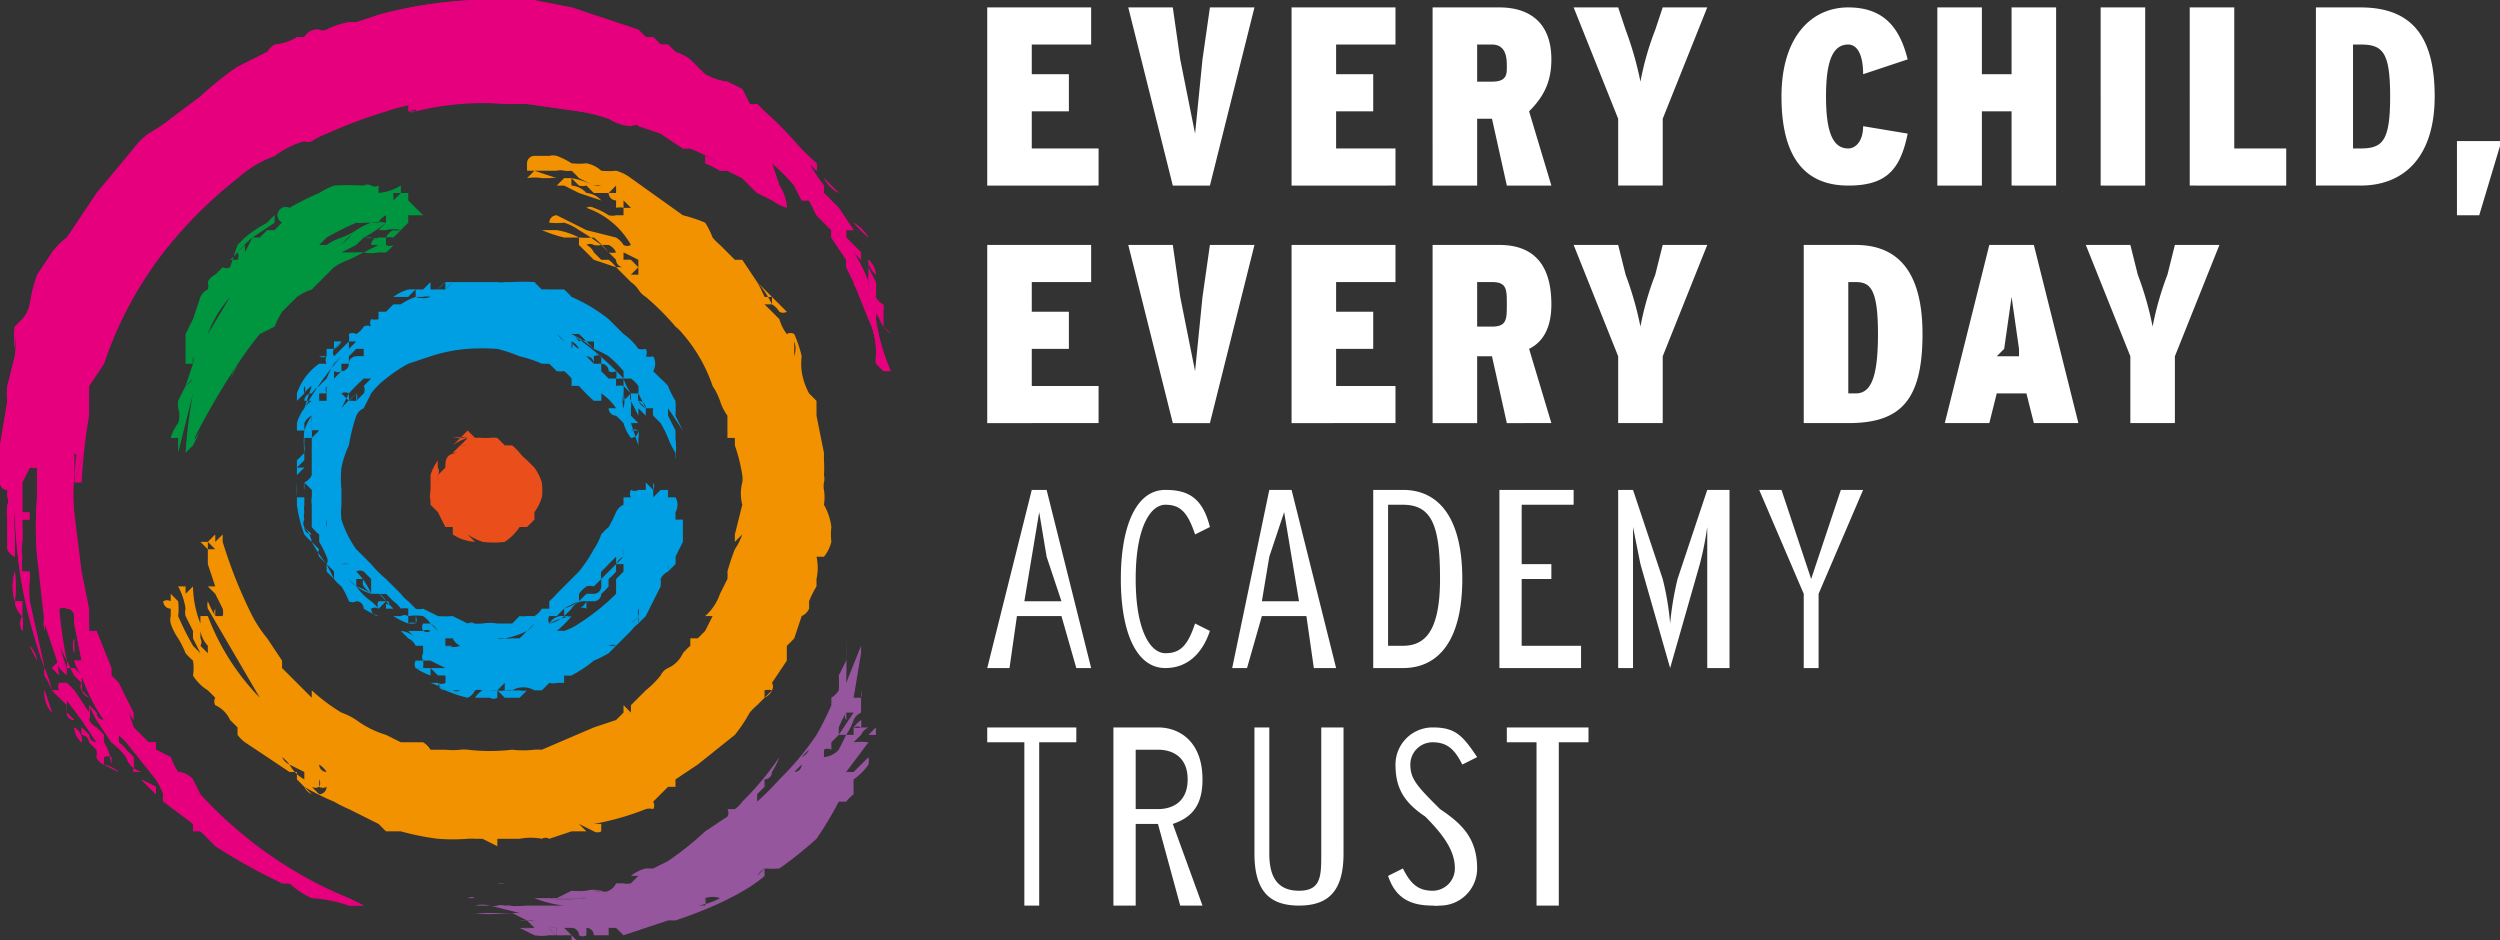 <svg xmlns="http://www.w3.org/2000/svg" viewBox="0 0 336.8 126.7">
  <rect x="0" y="0" width="336.8" height="126.7" fill="#333333" stroke="none"/>
  <defs>
    <style>
      .f,.h{fill-rule:evenodd}.f{fill:#e6007e}.h{fill:#95569e}
    </style>
  </defs>
  <path d="M133 25V1h14v5h-8v4h5v5h-5v5h9v5zm30 0h-5l-6-24h6l1 7 2 10 1-10 1-7h6zm11 0V1h14v5h-8v4h5v5h-5v5h8v5zm29 0-2-9h-2v9h-6V1h9c4 0 7 2 7 7 0 3-1 5-3 7l3 10zm-2-19h-2v5h2c2 0 2-1 2-2s0-3-2-3zm23 10v9h-6v-9l-6-15h6l1 3a45 45 0 0 1 2 7 39 39 0 0 1 2-7l1-3h6zm25 9c-6 0-9-4-9-12s4-12 9-12 7 3 8 7l-6 2c0-3-1-4-2-4-2 0-3 2-3 7s1 7 3 7c1 0 2-1 2-3l6 1c-1 5-3 7-8 7zm22 0V15h-4v10h-6V1h6v9h4V1h6v24zm12 0V1h6v24zm12 0V1h6v19h7v5zm23 0h-6V1h6c7 0 10 4 10 12s-4 12-10 12zm0-19h-1v14h1c3 0 4-1 4-7s-1-7-4-7zm16 23h-3V19h6zM133 57V33h14v5h-8v4h5v5h-5v5h9v5zm30 0h-5l-6-24h6l1 7 2 10 1-10 1-7h6zm11 0V33h14v5h-8v4h5v5h-5v5h8v5zm29 0-2-9h-2v9h-6V33h9c4 0 7 2 7 8 0 3-1 5-3 6l3 10zm-2-19h-2v6h2c2 0 2-1 2-3s0-3-2-3zm23 10v9h-6v-9l-6-15h6l1 4a45 45 0 0 1 2 7 39 39 0 0 1 2-7l1-4h6zm25 9h-6V33h7c6 0 9 4 9 12 0 9-3 12-10 12zm1-19h-1v15h1c2 0 3-2 3-8s-1-7-3-7zm24 19-1-4h-4l-1 4h-6l6-24h6l6 24zm-2-10-1-7-1 7-1 1h3zm21 1v9h-6v-9l-6-15h6l1 4a43 43 0 0 1 2 7 41 41 0 0 1 2-7l1-4h6zM145 90l-2-7h-6l-1 7h-3l6-24h2l6 24zm-4-15-1-6-1 6-1 6h5zm16 15c-4 0-6-5-6-12s2-12 6-12c3 0 5 1 6 5l-2 1c-1-3-2-4-4-4s-4 3-4 10 2 10 4 10 3-1 4-4l2 1c-1 3-3 5-6 5zm20 0-1-7h-6l-2 7h-2l5-24h3l6 24zm-3-15-1-6-2 6-1 6h5zm15 15h-4V66h4c5 0 8 4 8 12s-3 12-8 12zm0-22h-2v19h2c3 0 5-2 5-9s-1-10-5-10zm13 22V66h10v2h-7v8h4v2h-4v9h8v3zm28 0V71a44 44 0 0 1-1 5l-4 14-4-14-1-5v19h-2V66h2l4 12a37 37 0 0 1 1 6 42 42 0 0 1 1-6l4-12h3v24zm15-10v10h-2V80l-6-14h3l2 6 2 6 2-6 2-6h3zm-105 20v22h-2v-22h-5v-2h12v2zm19 22-3-11h-3v11h-3V98h6c3 0 6 2 6 7 0 3-1 5-4 6l4 11zm-3-21h-3v8h3c2 0 4-1 4-4s-2-4-4-4zm19 21c-4 0-6-2-6-7V98h2v17c0 3 1 5 4 5s3-2 3-5V98h3v17c0 5-2 7-6 7zm18 0c-3 0-5-1-6-4l2-1c1 2 2 3 4 3a3 3 0 0 0 3-3c0-2-1-4-4-7-3-2-4-4-4-7a5 5 0 0 1 5-5c3 0 4 1 6 4l-2 1c-1-2-2-3-4-3a3 3 0 0 0-3 3c0 2 1 3 4 6 3 2 5 4 5 8a5 5 0 0 1-5 5 4 4 0 0 1-1 0zm17-22v22h-3v-22h-4v-2h11v2z" style="fill:#fff"/>
  <path d="M68 94h-1a1 1 0 0 1-1 0h-2a3 3 0 0 1 1-1 2 2 0 0 0-1 0 2 2 0 0 1-1 1 16 16 0 0 1-3-1 7 7 0 0 0-2-1h1c1 0 0 0 0 0a1 1 0 0 0 1 1 2 2 0 0 1-1-1 1 1 0 0 0 1 0 6 6 0 0 0 0-1h-1l-1-1v1a9 9 0 0 1-2-1 4 4 0 0 0 1 0h-1a1 1 0 0 1 0-1h1a4 4 0 0 1 0 1h3l-2-1h-1a1 1 0 0 1 0-1h-1c-1 0 0 0 0 0h1v-1h-1a2 2 0 0 0-1-1l-1-1a3 3 0 0 1 2 1l-1-1h1-1 2a1 1 0 0 0 1 0 1 1 0 0 0-1 0 1 1 0 0 1 0-1h-1a1 1 0 0 0-1 0 10 10 0 0 1-2-1v-1h-1v-1l-1 1a1 1 0 0 1 0-1h1c1 0 0 1 0 0a2 2 0 0 0-1-1h-1v-1l1 1a7 7 0 0 1 1 1l1 1v1h1c-1 0 0 0 0 0 1 0 0 0 0 0a1 1 0 0 1 1 0h1a1 1 0 0 1 0 1h1s1 0 0 0h1l1 1a3 3 0 0 0-1-1 4 4 0 0 0-1-1 7 7 0 0 0-2 0v-1a2 2 0 0 0-1 0 4 4 0 0 0-1-1l-1-1a4 4 0 0 1-1 0l-1-1v-1l-1-1a1 1 0 0 0-1 0 9 9 0 0 1 2 3 8 8 0 0 1-1-1 1 1 0 0 1 0-1h-1v1c0 1 0 0 0 0v-1 1a8 8 0 0 1 2 1 7 7 0 0 1-2-1 7 7 0 0 1-1-1 3 3 0 0 0 1 1 8 8 0 0 0 2 2 6 6 0 0 1 1 1 1 1 0 0 0-1 0l-1-1 1 1a1 1 0 0 0 1 1 11 11 0 0 1-2-1 1 1 0 0 0-1-1 1 1 0 0 1-1 0 11 11 0 0 0-1-2 5 5 0 0 1-1-1l-1-1v-1l1 2v-1a10 10 0 0 0-1-1 18 18 0 0 1-2-3l1 1v-1 2l1 1a1 1 0 0 0 0-1 13 13 0 0 0-1-2v-1a6 6 0 0 1-1-1v-3a3 3 0 0 1 0-1 8 8 0 0 0 0-1l-1-1v1a2 2 0 0 1 0-1 2 2 0 0 0 1-1v-3a5 5 0 0 0 0-1 4 4 0 0 0 0 1v-1a1 1 0 0 0 0-1v-2a3 3 0 0 0 0-1v1a9 9 0 0 0 0 1 4 4 0 0 1 0 1h-1v1c0 1 0 0 0 0a3 3 0 0 1 0 1v1l-1 1h1l-1 1a1 1 0 0 0 0 1v2h1v1a3 3 0 0 0 0 1 2 2 0 0 0 0 1 1 1 0 0 0 0 1 1 1 0 0 0 1 1l-1-1a4 4 0 0 1 1 2 7 7 0 0 1-1-1 18 18 0 0 1-1-4v-1a15 15 0 0 1 0-2 1 1 0 0 1 0-1v-2a14 14 0 0 0 1-1 15 15 0 0 1 0-3 8 8 0 0 1 1-2 2 2 0 0 0-1 1v1h-1v-1a6 6 0 0 1 1-2c0-1 0 0 0 0l1-3a3 3 0 0 0-1 1 1 1 0 0 0 0-1 2 2 0 0 0 0 1l-1 1v-1a8 8 0 0 1 3-4v-1 1h1a1 1 0 0 1 0-1v-1 1a1 1 0 0 1-1 0h1c1 0 0 0 0 0v-1s1 0 0 0h1a7 7 0 0 1 1-1h-1v1c0 1 0 0 0 0a2 2 0 0 0 1-1l-1 1a1 1 0 0 0 0 1l1-1 1-1a3 3 0 0 0 0-1 1 1 0 0 1 1 0 3 3 0 0 0 1-1 1 1 0 0 1 1 0 1 1 0 0 1 0-1 2 2 0 0 0 1 0v-1c0-1 0 0 0 0h1c0-1 0 0 0 0l1-1h1a8 8 0 0 1 2-1 3 3 0 0 0 2 0 2 2 0 0 0-1 0h-1c-1 0 0 0 0 0v-1a12 12 0 0 0-1 1h-2a6 6 0 0 1 2-1 6 6 0 0 1 1 0h1l1-1v1h1l1-1v1l1-1a6 6 0 0 0-1 1h-1a5 5 0 0 1 1-1h7a3 3 0 0 0 1 0h1a27 27 0 0 1 3 0 12 12 0 0 0 1 1 6 6 0 0 1 1 0h2a10 10 0 0 1 1 1 22 22 0 0 1 5 3l2 2a8 8 0 0 1 2 2 2 2 0 0 0 1 0 1 1 0 0 1 0 1 2 2 0 0 0 1 0 2 2 0 0 1 0 2l1 1a7 7 0 0 1 1 1 12 12 0 0 0 1 2 19 19 0 0 1 0 2l1 2-2-3v1l1 2 1 2-1-2v1a15 15 0 0 1 0 3v-2 1a11 11 0 0 1-1-2 16 16 0 0 0-1-2l-1-1a3 3 0 0 1 0-1h-1l-1-2a5 5 0 0 0 0-1 4 4 0 0 0-1-1h-1v-1a15 15 0 0 0-2-2 13 13 0 0 0-2-1 5 5 0 0 0 0-1h-1l1 1a15 15 0 0 0-3-2h1a12 12 0 0 1 1 1 1 1 0 0 0-1 0 3 3 0 0 0-1-1 42 42 0 0 1 7 6v-1a10 10 0 0 1 0 1 8 8 0 0 0 1 2h1a3 3 0 0 0 0 1 1 1 0 0 1 1 1l-1-1a2 2 0 0 0 1 1v1l-1-1v1l-1-2a4 4 0 0 1 0 1v1l1 1h-1 1-1l1 3v-1a2 2 0 0 0 0-1 1 1 0 0 0-1 0h1a1 1 0 0 1-1 1 6 6 0 0 1-1-2 17 17 0 0 0-1-1 1 1 0 0 1-1-1h1a7 7 0 0 0-2-2 5 5 0 0 1 0 1h-1a27 27 0 0 1-2-2 7 7 0 0 0-1 0v-1a6 6 0 0 0-1-1 4 4 0 0 1-1 0l-1-1h-1a16 16 0 0 0-3-1 21 21 0 0 0-3-1 29 29 0 0 0-4 0 21 21 0 0 0-5 1l-3 1a20 20 0 0 0-3 2 10 10 0 0 0-2 2l-1 2a2 2 0 0 0-1 1 25 25 0 0 0-1 4 13 13 0 0 0-1 3 16 16 0 0 0 0 3v2a9 9 0 0 0 0 2 14 14 0 0 0 2 4l2 2a15 15 0 0 0 2 2l2 2a5 5 0 0 0 1 1l1 1a2 2 0 0 0 1 0l2 1a15 15 0 0 0 2 0l2 1a19 19 0 0 0 2 0 6 6 0 0 1 2 0h2l1-1c0 1 0 0 0 0a4 4 0 0 0 1 0h1a3 3 0 0 0 1-1h1v-1a10 10 0 0 0 1-1l1-1 2-2a20 20 0 0 0 2-3 9 9 0 0 0 1-2 9 9 0 0 1 1-1 20 20 0 0 0 1-2 2 2 0 0 1 1-1v-1h1a1 1 0 0 1 0-1 1 1 0 0 0 1 0h1v-1l1 1a1 1 0 0 0 0-1v2l1-1h1s-1 0 0 0v1h1c1 0 0 0 0 0a2 2 0 0 1 0 2v1h1v3l-1 2a5 5 0 0 1 0 1l-1 1a5 5 0 0 1 0 1v-1a4 4 0 0 0 0-1v1a4 4 0 0 1 0 1v-1a2 2 0 0 0-1 1 5 5 0 0 1 0 1l-1 2-1 2s-1 0 0 0l-1 1a6 6 0 0 0-1 1l-3 3a16 16 0 0 1-2 1 18 18 0 0 1-3 2 4 4 0 0 1-1 0v1h-1a2 2 0 0 1-1 0l-1 1h-2l-1 1h-2l-1-1v1h1zm15-18v-1l-1 1a13 13 0 0 1-1 1 3 3 0 0 0 0 1l-1 1a2 2 0 0 0-1 0 5 5 0 0 0-1 1v1a7 7 0 0 1-2 1l-1 1h-1c-1 0 0 0 0 0a1 1 0 0 0 0 1 10 10 0 0 1 3-1h-1a1 1 0 0 0 1 0 13 13 0 0 1-2 2s-1 0 0 0a5 5 0 0 1 1 0 8 8 0 0 0 2-1 30 30 0 0 0 5-4v-1l1-1-1 1c-1 0 0 0 0 0v-1l1-1v-1h-1v1a7 7 0 0 1-1 1 6 6 0 0 0 0 1 8 8 0 0 1-1 1 1 1 0 0 1-1 1v-1 1h-1a2 2 0 0 1-1 1 1 1 0 0 1 1 0v-1a2 2 0 0 0-2 1c1 0 0 0 0 0l-1 1v-1a12 12 0 0 1 2-1l1-1h1a1 1 0 0 0 1-1v-1l1-1 1-1zM48 53v1a1 1 0 0 0 0-1v1l1-1a1 1 0 0 0 0-1v1a12 12 0 0 0 0-1l1-1h-1a30 30 0 0 0-2 2 1 1 0 0 0-1 0l1 1v-1l-1 2a18 18 0 0 1 2-2l-1 1h1v-1zm-2-5 1-1 1-1s0 1 0 0h-1v1l-1 1-1 1a14 14 0 0 0-1 2 13 13 0 0 0-1 1 4 4 0 0 0-1 1 1 1 0 0 0-1 1h1a3 3 0 0 0-1 1 42 42 0 0 1 5-7zm-1 3 1-1a1 1 0 0 0 1-1 1 1 0 0 1 1-1 4 4 0 0 1 1 0v-1h-1l-1 1v1c0 1 0 0 0 0h-1v1a1 1 0 0 1-1 0v1l-1 1c0 1 0 0 0 0v1a1 1 0 0 1 0-1l1-1zm40 3v-1l-1-1v-1s-1 0 0 0h-1a2 2 0 0 0 0-1 1 1 0 0 1-1 0 1 1 0 0 0-1-1v-1a1 1 0 0 0-1 0v1l-1-1a1 1 0 0 1 1 1h1v1c0 1 0 0 0 0l1 1v-1 1h1v1a2 2 0 0 1 1 0 5 5 0 0 1 0 1v1l1-1a1 1 0 0 0 0 1zM70 93h-1a2 2 0 0 0-1 0h1a9 9 0 0 0 1 0 2 2 0 0 0 1 0h1a3 3 0 0 0-3 0h1zm1-8a11 11 0 0 1-3 1 2 2 0 0 1-1 0h1a6 6 0 0 0 1 0h1c1 0 0 0 0 0l1-1zm-9 2a2 2 0 0 1-1-1h-1v1a1 1 0 0 0 1 0h-1a3 3 0 0 0 2 0zm19-8 1-1v-1 1l-1 1zm-25 5v-1h-1v1h1zm34-9zM66 93h1a5 5 0 0 0-1 0zm8-9a4 4 0 0 0 2-1 2 2 0 0 0-2 1zM44 53h-1v1h1v-1c0-1 0 0 0 0zm40 22a2 2 0 0 0-1 1l1-1zm-5-27h-1 1zM57 84s0 1 0 0zm27-29a4 4 0 0 0 0-2 4 4 0 0 0 0 2zM58 85zm18-39a4 4 0 0 0-1-1l1 1zM62 84h1c1 0 0 0 0 0a1 1 0 0 1 1 0h-2zM42 51zm18 34h-1 1zm24-10a5 5 0 0 0 0-1v1zm-12 9-1 1a4 4 0 0 0 1-1zm-5 9a2 2 0 0 0 1 0v-1c0-1 0 0 0 0l-1 1zm16-7h1-1zm-18 7zm18-6a1 1 0 0 0-1 0h1zm-22 6h1a1 1 0 0 1-1 0zm23-8-1 1 1-1zM43 55h-1 1zm43 29v-1a2 2 0 0 1 0 1zM44 70a2 2 0 0 0 0 1v-1zm33-23a1 1 0 0 0 0-1zm-34 8-1 1zm41 30zM42 59v1a1 1 0 0 0 0-1zm0-4zm35-8zM43 58a3 3 0 0 0-1 0v1l1-1zm15 33-1-1 1 1zm19-45a2 2 0 0 0 1 1 2 2 0 0 0-1-1zm9 37-1 1a6 6 0 0 0 1-1zm-40-7h1a2 2 0 0 0-1 0zm6-34zm34 40a2 2 0 0 0 0 1 2 2 0 0 0 0-1zM72 92zM43 74a1 1 0 0 0 0 1v-1z" fill-rule="evenodd" fill="#009fe3"/>
  <path d="M28 81a15 15 0 0 0 1 2v-1a1 1 0 0 0 0 1h1a2 2 0 0 0 0-1c-1 0 0 0 0 0l-1-2-1-1h1l-1-3v-2l-1-1h1v1h1l-1-1 1-1v1l1-1v1l1 2-1-2c0-1 0 0 0 0a64 64 0 0 0 4 10 18 18 0 0 0 2 3l2 3v1l3 3 1 1v-1c1 0 0 0 0 0a24 24 0 0 0 4 3 9 9 0 0 1 2 1 13 13 0 0 0 4 2l2 1h3a3 3 0 0 1 1 1h2a9 9 0 0 0 2 0 5 5 0 0 1 1 0 26 26 0 0 0 6 0 13 13 0 0 0 3 0 8 8 0 0 1 1 0l7-3 3-1 1-1v-1l1 1v-1l2-2a13 13 0 0 0 2-2 2 2 0 0 1 1-1 4 4 0 0 0 2-2 9 9 0 0 1 1-1s1 0 0 0v-1h1l1-1 1-2h-1a7 7 0 0 0 2-3l1-2a6 6 0 0 0 0-1 29 29 0 0 1 1-3 9 9 0 0 0 1-2l-1 1v-1l1-4a6 6 0 0 1 0-3 3 3 0 0 0 0-1 23 23 0 0 0-1-4v-1h-1v-3a7 7 0 0 1-1-2 9 9 0 0 0-1-2 21 21 0 0 0-4-7 6 6 0 0 0-1-1 34 34 0 0 0-4-4 3 3 0 0 1-1-1 4 4 0 0 0-1-1l-2-2-3-1-2-2s-1 0 0 0v-1h-2a19 19 0 0 1-3-1h2a10 10 0 0 1 3 1 13 13 0 0 0 2 0 15 15 0 0 1 2 2 2 2 0 0 0 1 0 2 2 0 0 0-1-1h-1a32 32 0 0 0-3-2 7 7 0 0 0-2-1 10 10 0 0 1-2 0 1 1 0 0 1 1-1l4 2 4 1a3 3 0 0 1 1 1 1 1 0 0 0 1 0 11 11 0 0 0-6-5 1 1 0 0 1 1 0 9 9 0 0 1 2 1 2 2 0 0 0 1 0h1l1 1-1-1s-1 0 0 0v-1a2 2 0 0 0-1 0v-1a1 1 0 0 1-1-1h-2l-1-1a2 2 0 0 1-1 0l-1-1a5 5 0 0 0 0 1h-1 1a3 3 0 0 1 2 1s1 0 0 0a3 3 0 0 1 2 1l-3-1-2-1h-1l1-1h-1a4 4 0 0 0-1 0h-1a6 6 0 0 0-2 0h-1 1l1-1 3 1h2a10 10 0 0 1 3 1 3 3 0 0 0 1 0 4 4 0 0 0-1 0l-2-1a14 14 0 0 0-1-1 4 4 0 0 1-1 0 2 2 0 0 0-1 0h-4v-1a1 1 0 0 1 1-1h2a2 2 0 0 1 1 0 10 10 0 0 1 2 1 9 9 0 0 0 2 0 4 4 0 0 1 2 1 10 10 0 0 0 2 0 6 6 0 0 1 2 1l7 5a20 20 0 0 1 3 1 10 10 0 0 1 1 2 8 8 0 0 0 1 1l2 2h1l2 3a20 20 0 0 1 1 2h1v1a12 12 0 0 0-2-3l4 4a1 1 0 0 1-1 0 3 3 0 0 0-1-1h-1l1 1 1 1a6 6 0 0 0 1 2s0 1 0 0a1 1 0 0 1 1 0 16 16 0 0 1 1 3 8 8 0 0 0 0 2 9 9 0 0 0 1 3l1 1v2l1 5v1a13 13 0 0 1 0 2 2 2 0 0 1 0 1 3 3 0 0 0 0 1 6 6 0 0 1 0 2 8 8 0 0 1 1 3 9 9 0 0 0 0 2 5 5 0 0 1-1 2l-1 2 1-2h-1a7 7 0 0 1 0 3v1a13 13 0 0 0-1 2v1a2 2 0 0 1-1 1l-1 3a15 15 0 0 1-1 1v2l-2 3a1 1 0 0 1 0 1l-2 2a9 9 0 0 0-1 1 20 20 0 0 1-2 3l-5 4-3 2v1c0 1 0 0 0 0h-1l-2 2h-1 1a1 1 0 0 1 0 1 2 2 0 0 0-1 0h-1 1a36 36 0 0 1-7 2h1v1a1 1 0 0 1-1 0l-2-1 1 1s1 0 0 0h-2l-3 1a1 1 0 0 0-1 0 8 8 0 0 0-3 0h-3v1l-2-1h-1a7 7 0 0 0-1 0 26 26 0 0 1-4 0 35 35 0 0 1-5-1h-2l-1-1-4-2a18 18 0 0 1-2-1 31 31 0 0 1-4-2l1 1a2 2 0 0 1-1-1l-1-1c1 0 0 0 0 0v-1h-2 1l-3-2-3-2a5 5 0 0 1-1-1v-1l-1-1a4 4 0 0 0-2-2 1 1 0 0 1 0-1l-1-1a6 6 0 0 1-2-2 6 6 0 0 0 0-2 9 9 0 0 1-1-1 13 13 0 0 0-1-2 8 8 0 0 1-1-2 2 2 0 0 1 0-1v-1a1 1 0 0 1-1-1 1 1 0 0 1 1 0v-1l1 1a8 8 0 0 1 0 2 39 39 0 0 0 2 4l1 1-1-2v-1l-1-2a2 2 0 0 1 0-1 9 9 0 0 0-1-3h1v-1 2l1-1a14 14 0 0 0 1 5v-1h1a32 32 0 0 0 7 11l-7-12a2 2 0 0 1 0-1zm11 22a5 5 0 0 0-1-1 2 2 0 0 0 1 1 5 5 0 0 0 2 2v-1l-2-1zm3 1c0-1 0 0 0 0v-1h-1 1v1zm37-71h-1 1a2 2 0 0 1 1 1l1 1h1a5 5 0 0 1 1 1h2-1a1 1 0 0 1-1-1l-1-1s-1 0 0 0l-1-1a2 2 0 0 1-1 0 1 1 0 0 0-1 0zM27 85v1a1 1 0 0 1 0 1l1 1v-1a4 4 0 0 1-1-2zm17 21a1 1 0 0 1-1 0 1 1 0 0 1-1 0c0-1 0 0 0 0l1 1a1 1 0 0 0 1-1zm42-70v-1l-2-1v1a6 6 0 0 1 1 0l1 1zm-2-8h1l-1-1v1zM29 79zm56-42h1v-1l-1 1zm22 11a3 3 0 0 0 0-2zM83 26v-1l-1 1h1zm20 68a2 2 0 0 0 1-1 2 2 0 0 0-1 0zm-60 11v1a1 1 0 0 0 0-1zm1-1a3 3 0 0 0-1-1 1 1 0 0 0 1 1zM29 76v-1c0-1 0 0 0 0v1z" fill="#f39200" fill-rule="evenodd"/>
  <path d="m63 58 1 1a4 4 0 0 1 1 0h1a3 3 0 0 1 1 0l1 1h1a8 8 0 0 1 1 1 6 6 0 0 0 1 1l1 1a7 7 0 0 1 1 2 8 8 0 0 1 0 2 7 7 0 0 1-1 2v1l-1 1h-1a7 7 0 0 1-2 2 12 12 0 0 1-3 0 9 9 0 0 1-2-1l1 1a6 6 0 0 1-3-1v-1h-1l-1-2-1-1a6 6 0 0 1 0-2v1a2 2 0 0 0 0 1v-2a14 14 0 0 0 0 1v-3a7 7 0 0 1 1-2 4 4 0 0 0 0 1 1 1 0 0 1 0 1v1a6 6 0 0 0 0-1v-1 1l1-1c0-1 0-2 2-2h-1s1-1 0 0l1-1c1 0 0 0 0 0a9 9 0 0 1 1 0h-1a11 11 0 0 0 1-1 6 6 0 0 0-2 1l1-1h-1a5 5 0 0 1 2 0h-1zm9 11v-4m-14 1v-2 1zm1 0v-1 1zm14 0v1z" fill="#e94e1b" fill-rule="evenodd"/>
  <path d="M13 100a1 1 0 0 1-1-1l-1-1v1a1 1 0 0 1 1 1l1 1a2 2 0 0 1 0 1 2 2 0 0 0 1 1 5 5 0 0 1 2 1l-2-1v-1a1 1 0 0 1 1 0v1a8 8 0 0 0-1-3 3 3 0 0 1 0-1l-1-1a2 2 0 0 1-1-1 5 5 0 0 0 0-2v1l-2-3-1-1H8a1 1 0 0 0 0 1l3 4 2 3zm104-61v-1a20 20 0 0 0-2-4l1 1c0 1 0 0 0 0v-1l-2-2v-1h1s0 1 0 0l-2-3-2-2v-1c1 0 0 0 0 0a24 24 0 0 1-2-3l1 1a2 2 0 0 0 0-1 27 27 0 0 1-3-3 49 49 0 0 0-4-4l-1-1a2 2 0 0 1-1 0l-1-2-2-1a8 8 0 0 1-3-1l-2-2a6 6 0 0 0-2-1l-1-1h-1l-1-1h-1l-1-1-3-1-3-1-3-1-5-1h-3a2 2 0 0 0-1 0h-4a58 58 0 0 0-13 2l-3 1h-1a11 11 0 0 0-3 1 1 1 0 0 1-1 0 2 2 0 0 0-2 1 12 12 0 0 0-1 0 7 7 0 0 1-3 1 3 3 0 0 0-1 1l-4 2a44 44 0 0 0-5 4l-4 3a29 29 0 0 1-3 2 9 9 0 0 0-2 2l-5 6-4 6a11 11 0 0 0-2 2l-1 3a19 19 0 0 0-2 4 4 4 0 0 1-1 2l-1 1a11 11 0 0 0 0 3v-2a9 9 0 0 1 0 3l-1 4a7 7 0 0 0 0 2l-1 6a27 27 0 0 0 0 5 1 1 0 0 0 1 1v1a1 1 0 0 1 0 1 8 8 0 0 0 0 2v4a2 2 0 0 0 1 1v-3a20 20 0 0 1-1-3h1s0-1 0 0a64 64 0 0 0 1 10 74 74 0 0 0 3 11 9 9 0 0 0 0 1 10 10 0 0 1 1 2l1 1v-1l1 2a4 4 0 0 0 0 1 1 1 0 0 0 1 1l-1-1v-2l-1-1H7a28 28 0 0 0-1-3l-2-9a16 16 0 0 1 0-3v-1H3s1 0 0 0a11 11 0 0 1 0-2 5 5 0 0 1 0-2 14 14 0 0 0 0-2v-2 1h1l-1-1s1 0 0 0v-3 1-2l1-2h1v4a48 48 0 0 0 0 8l1 9 2 6a8 8 0 0 0 1 1 19 19 0 0 0-1-4l2 4v-1 1l1 1a1 1 0 0 0 0 1v-2l-1-1c0-1 0 0 0 0H9a4 4 0 0 0 0-1 60 60 0 0 1-2-7h1c1 0 0 0 0 0a1 1 0 0 1 1 0 1 1 0 0 1 1 1v1l1 5h-1a6 6 0 0 0 1 2 23 23 0 0 0 3 6 1 1 0 0 1-1-1l-1-1 1 2 2 3a10 10 0 0 1 2 2 3 3 0 0 0 2 2h-1v-2l-1-1a4 4 0 0 0-1-1v-1l1 1 4 5a10 10 0 0 1 1 2 2 2 0 0 0 0 1l4 3v1h1l2 2a78 78 0 0 0 9 5h1a11 11 0 0 0 3 2 19 19 0 0 1 5 1h2l-2-1a56 56 0 0 1-21-14v-2a3 3 0 0 0-2-1 8 8 0 0 1-1-2l-2-1v-1h-1l-1-1-1-1-1-3a6 6 0 0 0 1 2l-2-5-1-1v-1l-2-5h-1v-2l-2-6v-8a24 24 0 0 1 0-5v-3l1 1-1 3a72 72 0 0 1 1-9l1-3v-1l2-3a51 51 0 0 1 8-15 59 59 0 0 1 10-10 15 15 0 0 1 5-3 12 12 0 0 1 4-2 1 1 0 0 0 1 0 10 10 0 0 1 2-1 64 64 0 0 1 8-3 23 23 0 0 1 4-1 5 5 0 0 1 0 1h-1a1 1 0 0 0 1 0 38 38 0 0 1 12-1h3l7 1a21 21 0 0 1 4 1 6 6 0 0 0 3 1 3 3 0 0 1 2 0 25 25 0 0 0 2 1l3 2h1a29 29 0 0 1 4 2l-2-1v1a17 17 0 0 1 2 1h1l2 1 2 2 3 1a7 7 0 0 0 1 1 6 6 0 0 0-1-3l-1-3a25 25 0 0 1 3 3l1 2h1l1 2 1 1 1 1v1l2 3v1l1 2 2 5a10 10 0 0 1 1 5 5 5 0 0 0 0 1l1 1v-1 1h1a28 28 0 0 1-2-7 9 9 0 0 0 0-2v1l1 2 1 1a6 6 0 0 0-1-1v-2a2 2 0 0 0 0-1 2 2 0 0 1-1-1 4 4 0 0 0 0-1l-1-2v-1 2a1 1 0 0 1 0 1zm-98 66 2 2v-1h-1 1l-2-1zM5 84v-3 3c0 1 0 0 0 0zm-3-3a17 17 0 0 0 0-4 7 7 0 0 0 0 4zm9 12a2 2 0 0 0 1 1l-1-1zm-1-5v-2a3 3 0 0 0 0 2zm-2 3a3 3 0 0 1 0-2l-1 1 1 1zm109-59a6 6 0 0 0-2-2 20 20 0 0 0 2 2zm-4-6-2-2a5 5 0 0 0 2 2zM6 85v-2a4 4 0 0 0 0 2zm-2 2 1 2a4 4 0 0 0-1-2zm2 6a4 4 0 0 0 1 3l-1-3zM4 80s1 0 0 0zm-1 3a2 2 0 0 0 0 2 5 5 0 0 0 0-2zm0-2H2a3 3 0 0 0 1 2v-2zm1-9zm7 28a2 2 0 0 0-1-2 3 3 0 0 0 1 2zm107-63a3 3 0 0 0-1-2 3 3 0 0 0 1 2zm-18-12h1-1z" fill="#e6007e"/>
  <path class="f" d="M14 97a23 23 0 0 1-3-6 6 6 0 0 1-1-2h1c1 0 0 0 0 0l-1-5v-1a1 1 0 0 0-1-1 1 1 0 0 0-1 0 60 60 0 0 0 1 7 4 4 0 0 1 0 1h1c1 0 0 0 0 0s1 0 0 0l1 1c1 0 0 0 0 0v2a1 1 0 0 1 0-1l-1-1v-1 1l-2-4a19 19 0 0 1 1 4v-1l-2-6-2-9a50 50 0 0 1 0-8v-4H4l-1 2v4h1v1H3v-1 2a15 15 0 0 1 0 2 6 6 0 0 0 0 2 12 12 0 0 0 0 3v-1h1v1a15 15 0 0 0 0 3l2 9a27 27 0 0 1 1 3h1l1 1v2a4 4 0 0 1 0-1l-1-1-1-1a11 11 0 0 0-1-2 8 8 0 0 1 0-1 74 74 0 0 1-3-11 75 75 0 0 1-1-10c0-1 0 0 0 0-1 0 0 0 0 0a18 18 0 0 0 0 3v3a2 2 0 0 1-1-1v-4a7 7 0 0 1 0-2 1 1 0 0 0 0-1v-1a1 1 0 0 1-1-1 27 27 0 0 1 0-5l1-6a6 6 0 0 1 0-2l1-4a9 9 0 0 0 0-3v2a11 11 0 0 1 0-3l1-1a4 4 0 0 0 1-2 20 20 0 0 1 1-4l2-3a11 11 0 0 1 2-2l4-5 5-7a9 9 0 0 1 2-1 29 29 0 0 0 3-3l4-3a46 46 0 0 1 5-4l4-2a3 3 0 0 1 1 0 7 7 0 0 0 3-2 13 13 0 0 1 1 0 2 2 0 0 1 2-1 1 1 0 0 0 1 0 11 11 0 0 1 3-1h1l3-1a59 59 0 0 1 13-2h4a2 2 0 0 1 1 0h2l6 1 3 1 3 1 3 1 1 1h1l1 1h1l1 1a6 6 0 0 1 1 1l3 2a7 7 0 0 0 3 1l2 1 1 2a2 2 0 0 0 1 0l1 1a51 51 0 0 1 4 4 31 31 0 0 0 3 3 2 2 0 0 1 0 1l-1-1a24 24 0 0 0 2 3s1 0 0 0v1l2 2 2 3c0 1 0 0 0 0h-1v1l2 2v1c0 1 0 0 0 0l-1-1a21 21 0 0 1 2 4 6 6 0 0 0 0 2h1a1 1 0 0 1-1-1v-4a1 1 0 0 1 0 1l1 2a4 4 0 0 1 0 1 2 2 0 0 0 0 2 2 2 0 0 1 1 1v2a6 6 0 0 1 1 1l-1-1-1-2v-1a9 9 0 0 1 0 2 28 28 0 0 0 2 7h-1v-1h-1c-1 0 0 0 0 0a5 5 0 0 1 0-1 10 10 0 0 0-1-5l-2-5-1-2s-1 0 0 0v-1l-2-3v-1l-1-1-1-1-1-2h-1l-1-2a25 25 0 0 0-3-3l1 3a6 6 0 0 1 1 3 7 7 0 0 1-2-1l-2-1-2-2-2-1h-1a14 14 0 0 0-2-2l2 1a29 29 0 0 0-4-2h-1l-3-2-3-1a3 3 0 0 0-1-1 6 6 0 0 1-3 0 22 22 0 0 0-4-1l-7-1h-3a38 38 0 0 0-13 1v-1a4 4 0 0 0 1 0 23 23 0 0 0-4 1 64 64 0 0 0-8 3 10 10 0 0 0-2 1 1 1 0 0 1-1 0 12 12 0 0 0-4 2 15 15 0 0 0-5 3 59 59 0 0 0-10 10 51 51 0 0 0-8 15l-2 3v4a74 74 0 0 0-1 9h-1l1-3-1-1v3a24 24 0 0 0 0 5l1 8 1 5v3h1l2 5v1l1 1 2 4v1a7 7 0 0 1-1-2l1 3 1 1 1 1h1v1l2 1a7 7 0 0 0 1 2 3 3 0 0 1 2 1l1 2a56 56 0 0 0 20 14l2 1h-2a19 19 0 0 0-5-2 11 11 0 0 1-3-1h-1a81 81 0 0 1-9-6l-2-1-1-1-3-3a2 2 0 0 1-1-1 11 11 0 0 0-1-2l-4-5-1-1v1a5 5 0 0 1 1 1l1 1v2h1a3 3 0 0 1-2-2 10 10 0 0 0-2-2l-2-3a26 26 0 0 1-1-2l1 1a1 1 0 0 0 1 1 1 1 0 0 1 1 1l-1-1zm86-80v1l1 1a11 11 0 0 0 4 3 18 18 0 0 1 2 2 55 55 0 0 1 4 5l1 2h1c1 0 0 0 0 0a3 3 0 0 0-1-1 4 4 0 0 1-1-1l-2-3-5-5a23 23 0 0 0-3-4 2 2 0 0 0-1 0zM1 62v-5a34 34 0 0 0 0 5zm113-31-1-2 1 2zM1 68l1-2-1 2zm11 21a3 3 0 0 0-1-2 15 15 0 0 0 1 2zM2 52a8 8 0 0 0 0-1 3 3 0 0 0 0 1zm9 33a3 3 0 0 0 0 1 3 3 0 0 0 0-1zm105-46a1 1 0 0 0-1-1 1 1 0 0 0 1 1z"/>
  <path class="f" d="m13 100-2-3-3-4a1 1 0 0 1 0-1h1l1 1 2 3v-1a4 4 0 0 1 0 2 2 2 0 0 0 1 1l1 1a3 3 0 0 0 0 1 7 7 0 0 1 1 3v-1a1 1 0 0 0-1 0v1l2 1a5 5 0 0 0-2-1 2 2 0 0 1-1-1 2 2 0 0 0 0-1l-1-1a1 1 0 0 0-1-1v-1l1 1a1 1 0 0 0 1 1c-1 0-1 0 0 0v1h1zm6 5 2 1h-1 1v1l-2-2zM5 84v-3 3zm-3-3a7 7 0 0 1 0-4 17 17 0 0 1 0 4zm9 12 1 1a2 2 0 0 1-1-1z"/>
  <path class="f" d="m9 96 1 1a1 1 0 0 1-1-1zm1-8a3 3 0 0 1 0-2v2zm-2 3-1-1 1-1a3 3 0 0 0 0 2zm109-59a20 20 0 0 1-2-2 6 6 0 0 1 2 2zm-4-6a5 5 0 0 1-2-2l2 2zM6 85a5 5 0 0 1 0-2v2zm-2 2a4 4 0 0 1 1 2l-1-2zm2 6 1 3a4 4 0 0 1-1-3zM4 80c0-1 0 0 0 0 1 0 0 0 0 0zm-1 3a5 5 0 0 1 0 2 2 2 0 0 1 0-2zm0-2v2a3 3 0 0 1-1-2zm1-9zm7 28a3 3 0 0 1-1-2 2 2 0 0 1 1 2zm107-63a3 3 0 0 1-1-2 3 3 0 0 1 1 2zm-18-12h1-1zm0-8a3 3 0 0 1 1 0 23 23 0 0 1 3 3l5 6 2 3a4 4 0 0 0 1 1 3 3 0 0 1 1 1h-1l-1-2a55 55 0 0 0-4-5 17 17 0 0 0-2-2 11 11 0 0 1-4-3l-1-1v-1zM1 62a33 33 0 0 1 0-5v5zm116-23a1 1 0 0 0 1 1h-1a6 6 0 0 1 0-1zm-3-8-1-2 1 2zM14 97l1 2v-1a1 1 0 0 0-1 0v-1zM1 68l1-2-1 2zm11 21a15 15 0 0 1-1-2 3 3 0 0 1 1 2zM2 52a3 3 0 0 1 0-1 9 9 0 0 1 0 1zm9 33a3 3 0 0 1 0 1 3 3 0 0 1 0-1zm105-46a1 1 0 0 1-1-1 1 1 0 0 1 1 1zM13 100l1 1h-1v-1c-1 0-1 0 0 0z"/>
  <path d="m37 30-3 2a16 16 0 0 0-2 2 8 8 0 0 1-1 1h1a1 1 0 0 0 0-1l1-1v1l1-2h1l1-1h1a15 15 0 0 1 1-1 1 1 0 0 1 1-2 37 37 0 0 1 4-2 11 11 0 0 1 2-1 36 36 0 0 1 4 0 1 1 0 0 1 1 0 1 1 0 0 0 1 0v1a7 7 0 0 0 3-1v1h1c1 0 0 0 0 0v1c-1 0 0 0 0 0l1 1 1 1h-2v1l-1 1-1 1a3 3 0 0 0-1 0v1a1 1 0 0 0 1 0c0-1 0-1 0 0a5 5 0 0 1-1 1h-1a5 5 0 0 1-2 0l2-1h-1a1 1 0 0 1 1-1h1a2 2 0 0 1 1-1 2 2 0 0 0 1 0 4 4 0 0 0-2 0h-1l1-1a17 17 0 0 1-3 2 6 6 0 0 0 2 0 1 1 0 0 1-1 0h-1l-1 1h-1 1l-2 1h2a10 10 0 0 1 1 0l-2 1a8 8 0 0 0-2 1l-3 3a8 8 0 0 0-2 1l-2 2a12 12 0 0 0-1 2l-2 1c-5 6-11 18-8 13l-1 2-1 1v-1 1a68 68 0 0 1 1-8l-2 8v-2h-1a6 6 0 0 1 1-2 3 3 0 0 0 0-2 6 6 0 0 1 0-1l1-2 1-3h-1c-1 0 0 0 0 0v-2c1 0 0 0 0 0v1-4 1l1-2 1-3a2 2 0 0 1 1-1 2 2 0 0 0 0-1 2 2 0 0 1 1-1l1-1a1 1 0 0 0 1 0l1-3 1-1a18 18 0 0 1 3-2 8 8 0 0 1 1-1zm13 0a6 6 0 0 1 2 0v-1a2 2 0 0 0-1 1h-2c0-1 0 0 0 0a3 3 0 0 1-1 0 40 40 0 0 0-4 2l-1 1h1a8 8 0 0 1 2-1 9 9 0 0 0 2-1 9 9 0 0 1 2-1zM28 45l3-5a16 16 0 0 0-3 5zm20-14a12 12 0 0 0-2 2l1-1a5 5 0 0 1 1-1zm1-2-3 1 3-1zM31 51a8 8 0 0 0 1-2l-1 2zm22-24 1-1h-1v1c0 1 0 0 0 0zM26 48a4 4 0 0 0 0 1 2 2 0 0 0 0-1zm0 3-1 1a3 3 0 0 0 1-1z" fill="#009640" fill-rule="evenodd"/>
  <path class="h" d="M63 121a1 1 0 0 1 1 0h-1c-1 0 0 0 0 0zm40-4v1s-3 3-12 6h-1l-3 1-3 1-1-1c0-1 0 0 0 0h-1v1h-2a1 1 0 0 0-1-1v1a1 1 0 0 1-1 0 1 1 0 0 0-1-1h-1l1 1h-3a6 6 0 0 1-2 0l-2-1a11 11 0 0 0 2 0 9 9 0 0 0-2 0 7 7 0 0 1 2 0h-1 1l-1-1h1a2 2 0 0 0-1 0l-2-1a13 13 0 0 1-2 0h3l-4-1a2 2 0 0 0 1 0 2 2 0 0 1 1 0 18 18 0 0 0 3 0h5a15 15 0 0 1-4-1h1l-3-1 3 1h2l2-1a11 11 0 0 0 2 0 4 4 0 0 1 2 0 1 1 0 0 0 1 0 2 2 0 0 0 1-1h1a2 2 0 0 0 1 0l1-1h-1a5 5 0 0 1 2-1h1l2-1a43 43 0 0 0 5-4l3-2a1 1 0 0 0 0-1h1a4 4 0 0 0 1-1 40 40 0 0 0 5-6 11 11 0 0 1-1 2 1 1 0 0 1-1 1v1l-1 1v1a37 37 0 0 0 3-3 38 38 0 0 0 5-6 39 39 0 0 0 2-4v-1a3 3 0 0 0 1-1s-1 0 0 0a16 16 0 0 0 0-2l1-2a11 11 0 0 0 0-2v-1a7 7 0 0 1 0 1 84 84 0 0 1 0 5l2-5v-1 2l-1 6h1a2 2 0 0 0 0-1v-1 4a2 2 0 0 0-1 1 9 9 0 0 1-1 2h1v-1a5 5 0 0 1 1-1 3 3 0 0 1 0 1h1a2 2 0 0 0-1 1l-1 1a8 8 0 0 1 2 0l-3 4h1l2-2-1 1a16 16 0 0 0 1-1 3 3 0 0 1 0 1 8 8 0 0 1-2 2 7 7 0 0 0 0 1v1a6 6 0 0 0-1 1h-1a48 48 0 0 1-3 5 51 51 0 0 1-5 4 14 14 0 0 1-2 0 3 3 0 0 0-1 1l1-1zm10-18 2-3h-1c-1 0 0 0 0 0a13 13 0 0 0-1 2v1l-1 1v1a1 1 0 0 0-1 0v1c0 1 0 0 0 0a3 3 0 0 0 2-1l1-2zm-39 22a10 10 0 0 0 4 0h-4zm23 0a3 3 0 0 0-2 0 2 2 0 0 1 0 1 5 5 0 0 0-1 0 9 9 0 0 0 3-1zm11-18-1 1a1 1 0 0 0 1-1zm8-5s0-1 0 0a1 1 0 0 0-1 0 2 2 0 0 0 1 0zm-35 22h-1a1 1 0 0 0 1 0h-1 1zm27-18a2 2 0 0 0 1-1 10 10 0 0 0-1 1zm-29 19a3 3 0 0 0-1 0 4 4 0 0 0 1 0zm-5 4a3 3 0 0 0 1 1v-1zm41-29v-1 1zm-9 10z"/>
  <path class="h" d="M68 123a14 14 0 0 1-4 0h4zm49-24 1-1v1h-1zm-51 23h-2a4 4 0 0 1 2 0zm12 5a1 1 0 0 0-1 0v-1l1 1zm-3-1h1a8 8 0 0 1-1 0h1zm-7-7a2 2 0 0 1-1 0zm0 3h1a2 2 0 0 1-1 0zm7 4zm-5-2h1a3 3 0 0 1-1 0zm46-28zm-2 0a1 1 0 0 0 0 1v-1zm-40 25h4a10 10 0 0 1-4 0zm7-1h-1 1a1 1 0 0 1-1 0h1zm-2 1a4 4 0 0 1-1 0 3 3 0 0 1 1 0zm-5 4h1v1c0 1 0 0 0 0a3 3 0 0 1-1-1zm32-19z"/>
  <path class="h" d="M114 96v1a1 1 0 0 1 0-1z"/>
</svg>